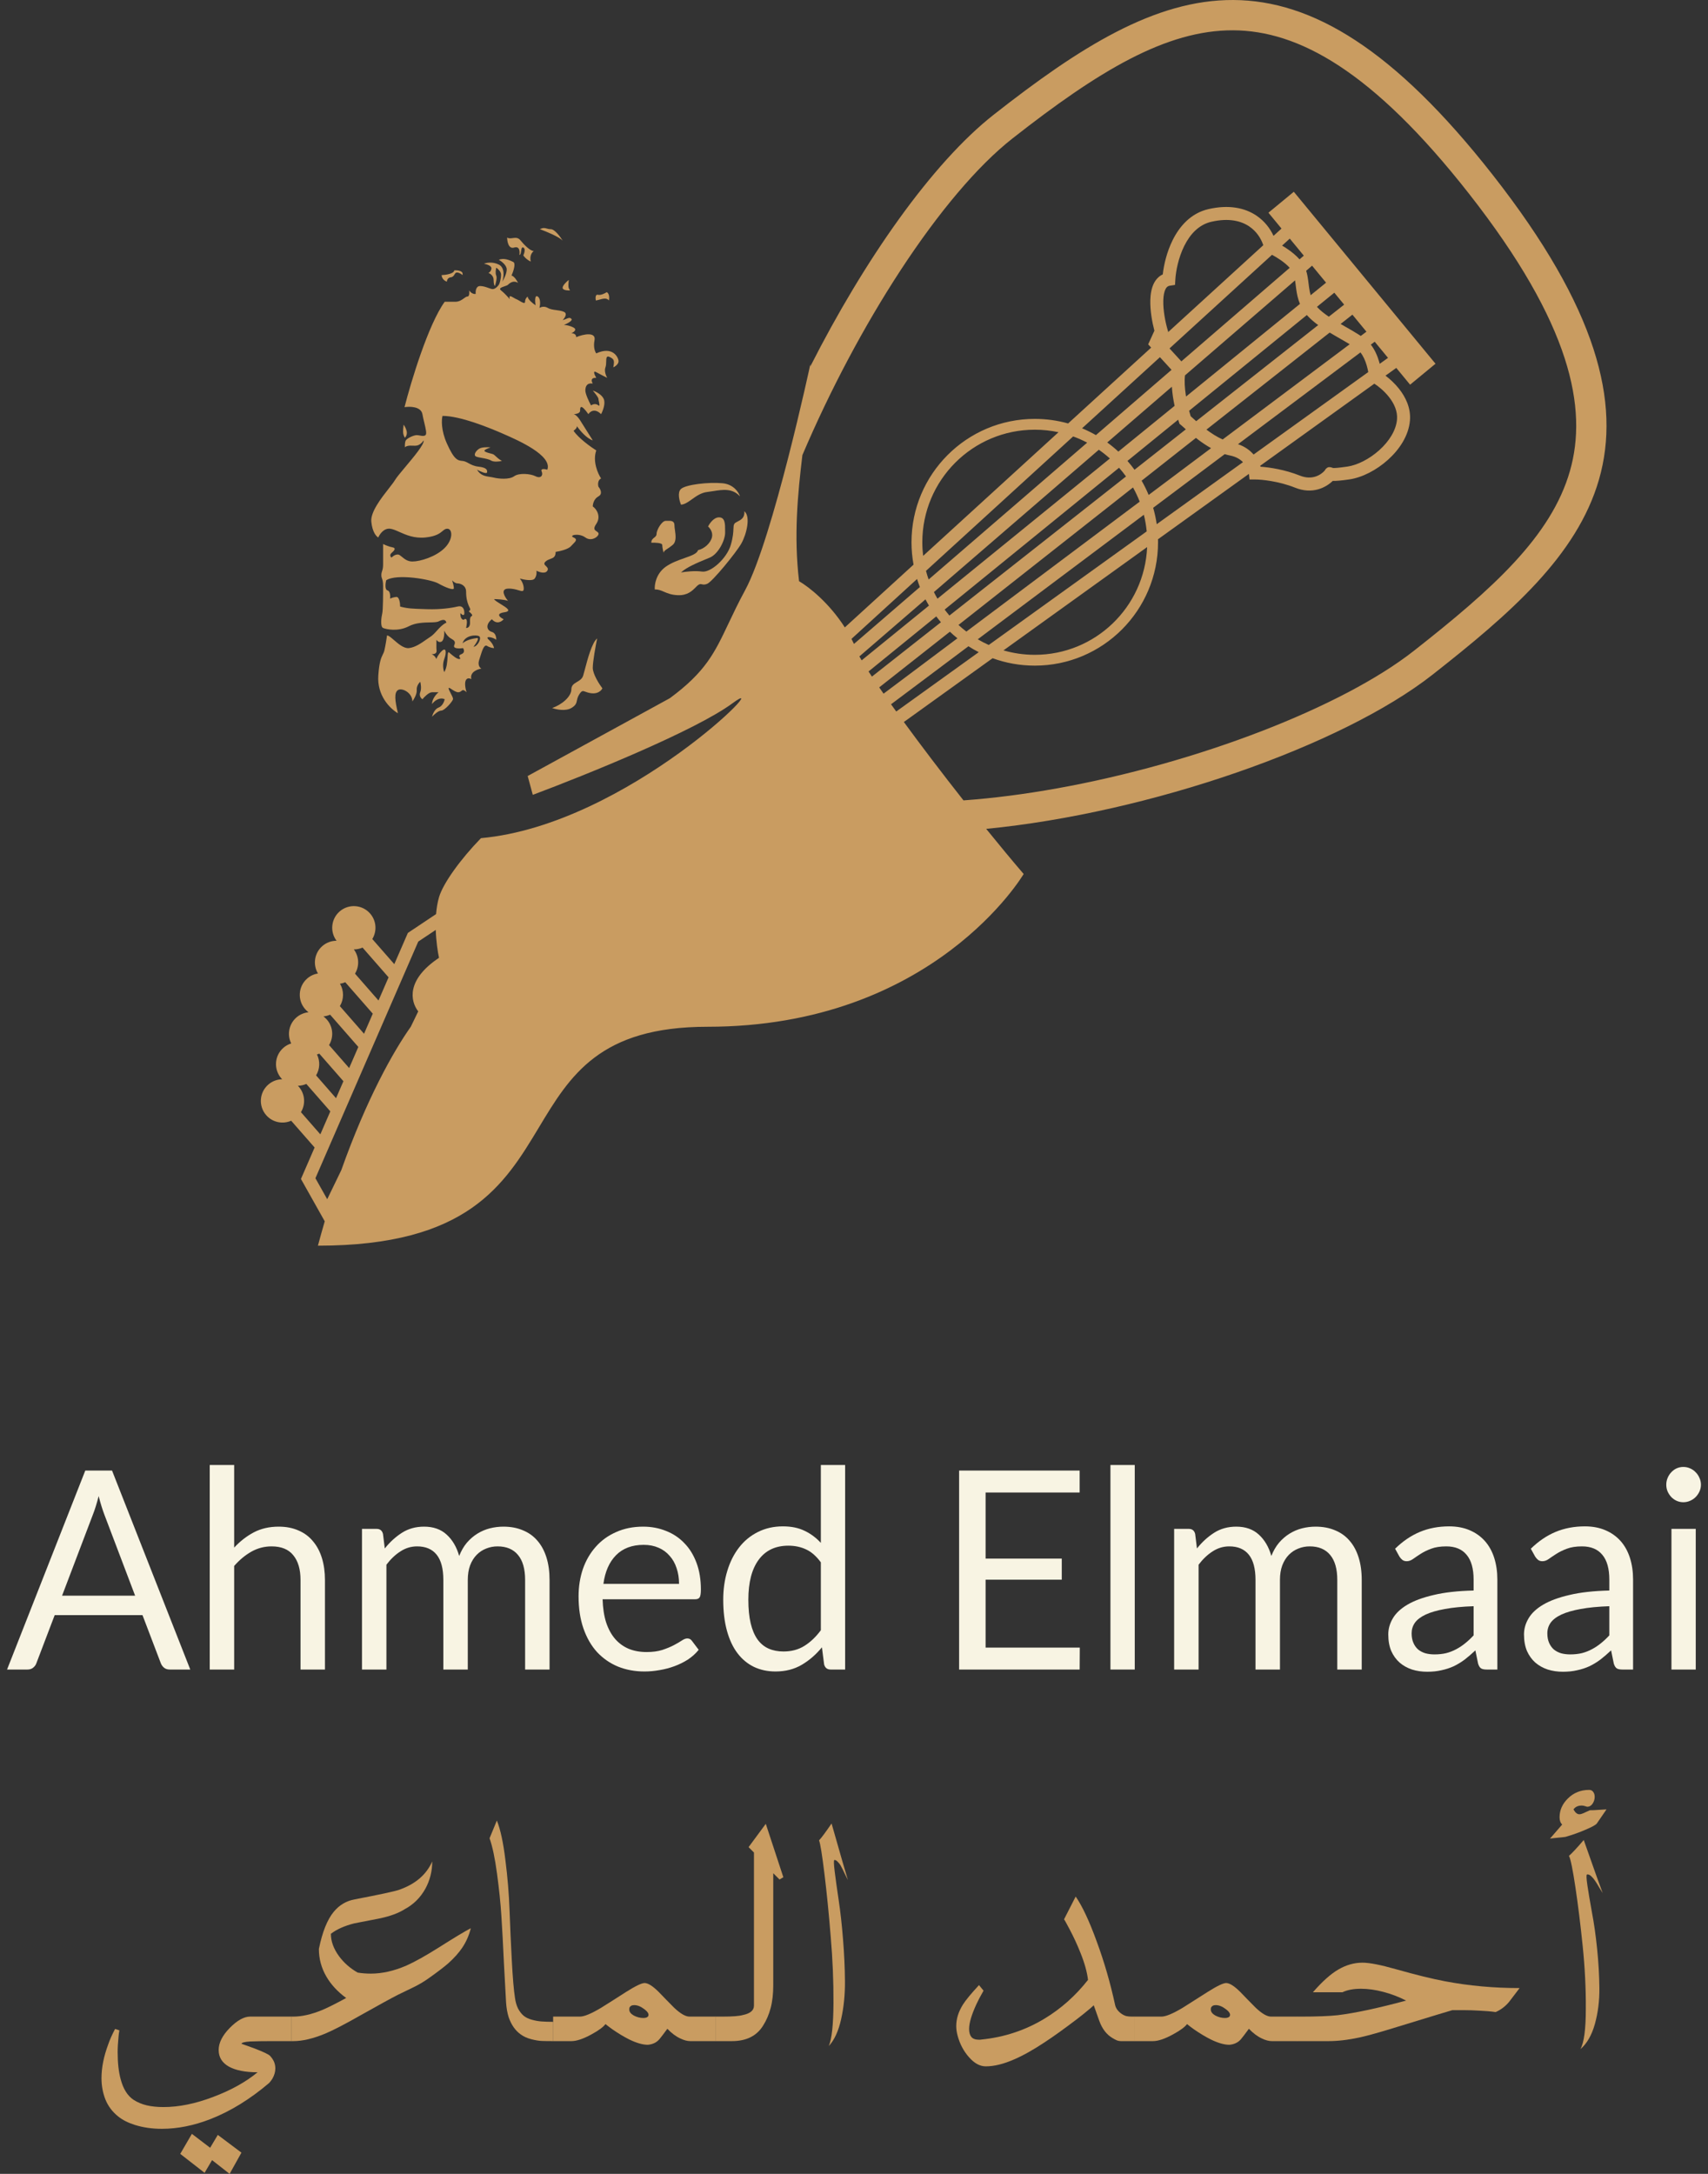<svg xmlns="http://www.w3.org/2000/svg" width="121" height="154" viewBox="0 0 121 154" fill="none"><rect x="0" y="0" width="121" height="154" fill="#333333" stroke="none"/><path fill-rule="evenodd" clip-rule="evenodd" d="M101.489 47.792C95.033 52.862 81.426 57.59 69.865 58.718C70.78 59.849 71.679 60.934 72.519 61.915C72.519 61.915 66.161 72.737 50.121 72.737C42.468 72.737 40.383 76.203 38.184 79.858C35.731 83.935 33.137 88.246 22.522 88.246C22.68 87.655 22.842 87.08 23.006 86.52L21.32 83.519L22.288 81.291L20.628 79.394C20.032 79.657 19.31 79.517 18.858 79C18.301 78.363 18.365 77.394 19.002 76.837C19.287 76.587 19.638 76.462 19.99 76.457C19.97 76.437 19.95 76.415 19.931 76.394C19.374 75.757 19.438 74.788 20.074 74.23C20.241 74.084 20.431 73.98 20.63 73.919C20.328 73.31 20.459 72.552 20.994 72.083C21.245 71.863 21.549 71.74 21.858 71.71C21.771 71.646 21.69 71.572 21.616 71.487C21.059 70.85 21.123 69.881 21.759 69.323C21.984 69.126 22.25 69.007 22.525 68.963C22.152 68.34 22.266 67.519 22.832 67.024C23.123 66.769 23.483 66.644 23.841 66.644C23.364 66.008 23.45 65.103 24.058 64.57C24.694 64.013 25.662 64.077 26.219 64.714C26.671 65.23 26.715 65.965 26.375 66.522L27.933 68.302L28.895 66.089L30.893 64.756C30.927 64.342 30.992 63.934 31.101 63.56C31.387 62.581 32.627 60.862 34.072 59.377C44.533 58.419 55.206 47.377 51.898 49.816C49.255 51.766 41.52 54.895 37.745 56.308L37.382 54.974L47.454 49.461C49.985 47.594 50.62 46.255 51.602 44.183C51.93 43.49 52.297 42.715 52.787 41.81C54.743 38.202 57.409 25.798 57.409 25.798L57.409 25.87C57.409 25.897 57.409 25.925 57.409 25.952C61.223 18.431 66.029 11.555 70.393 8.128C82.525 -1.4 91.77 -5.441 105.756 12.398C120.569 31.293 112.433 39.197 101.489 47.792ZM71.717 9.816C77.821 5.023 82.624 2.122 87.368 2.147C91.946 2.17 97.205 4.969 104.069 13.723C111.32 22.972 112.486 28.946 111.219 33.366C109.89 38.007 105.727 41.734 100.165 46.103C95.079 50.097 84.856 54.058 74.885 55.849C72.609 56.258 70.378 56.548 68.256 56.7C66.752 54.791 65.279 52.853 64.032 51.148L70.318 46.629C71.25 46.969 72.257 47.154 73.307 47.154C78.129 47.154 82.039 43.241 82.039 38.414C82.039 38.343 82.038 38.272 82.036 38.202L88.477 33.57L88.521 33.968H88.933C89.372 33.968 90.589 34.084 91.749 34.548C92.972 35.038 93.918 34.549 94.416 34.068C94.645 34.076 95.013 34.045 95.585 33.963C96.5 33.832 97.519 33.301 98.326 32.575C99.132 31.851 99.795 30.869 99.885 29.79C99.959 28.893 99.568 28.115 99.104 27.532C98.807 27.16 98.466 26.849 98.153 26.612L98.917 26.063L99.896 27.252L101.695 25.767L91.658 13.585L89.86 15.069L90.785 16.192L90.22 16.708C89.974 16.174 89.577 15.656 89.007 15.273C88.187 14.722 87.057 14.483 85.613 14.813C84.355 15.101 83.556 16.041 83.073 17.014C82.659 17.849 82.451 18.755 82.374 19.438C82.089 19.571 81.883 19.8 81.747 20.068C81.57 20.418 81.505 20.842 81.493 21.249C81.471 21.996 81.623 22.83 81.781 23.427L81.341 24.395L81.552 24.625L75.669 29.998C74.917 29.787 74.125 29.675 73.307 29.675C68.484 29.675 64.574 33.588 64.574 38.414C64.574 38.956 64.624 39.486 64.718 40L59.85 44.446C58.747 42.724 57.334 41.595 56.608 41.174C56.227 37.956 56.512 35.013 56.843 32.243C58.79 27.664 61.223 23.079 63.812 19.125C66.485 15.044 69.244 11.759 71.717 9.816ZM29.101 72.737C27.872 74.469 25.967 77.855 24.178 82.896L23.181 84.954L22.345 83.467L29.63 66.704L30.87 65.877C30.898 66.694 31.009 67.432 31.101 67.853C28.76 69.415 29.072 70.927 29.628 71.649L29.101 72.737ZM69.337 46.201L63.492 50.404C63.367 50.23 63.244 50.059 63.124 49.892L68.607 45.782C68.843 45.933 69.087 46.073 69.337 46.201ZM60.882 46.501C60.93 46.587 60.983 46.68 61.041 46.78L65.811 42.901C65.725 42.757 65.642 42.609 65.564 42.459L60.882 46.501ZM61.531 47.567C61.606 47.684 61.686 47.805 61.769 47.931L66.658 44.08C66.543 43.946 66.433 43.808 66.327 43.667L61.531 47.567ZM62.286 48.695C62.385 48.839 62.488 48.988 62.594 49.14L67.826 45.218C67.642 45.07 67.464 44.914 67.293 44.751L62.286 48.695ZM65.168 41.587L60.498 45.617C60.441 45.496 60.382 45.377 60.321 45.26L64.968 41.017C65.028 41.21 65.095 41.4 65.168 41.587ZM97.744 25.774L98.331 25.351L97.389 24.208L97.113 24.415C97.406 24.785 97.591 25.24 97.706 25.636C97.719 25.682 97.732 25.728 97.744 25.774ZM96.377 24.966L96.381 24.972L96.387 24.979C96.58 25.22 96.724 25.552 96.823 25.893C96.872 26.059 96.907 26.218 96.931 26.358L88.809 32.199C88.549 31.9 88.19 31.631 87.704 31.468L96.377 24.966ZM96.401 23.799L96.803 23.497L95.809 22.291L94.973 22.95C95.061 23.001 95.151 23.052 95.241 23.104L95.347 23.165C95.676 23.352 96.005 23.541 96.291 23.726C96.328 23.75 96.365 23.774 96.401 23.799ZM94.197 23.56C94.397 23.68 94.595 23.794 94.785 23.903L94.889 23.962C95.151 24.112 95.396 24.252 95.616 24.387L86.617 31.133C86.212 30.951 85.821 30.7 85.468 30.435L94.197 23.56ZM94.139 22.435L95.224 21.581L94.527 20.735L93.296 21.736L93.305 21.746L93.314 21.755L93.329 21.772C93.543 22.003 93.822 22.222 94.139 22.435ZM92.582 22.316C92.606 22.343 92.63 22.371 92.656 22.398C92.864 22.623 93.115 22.833 93.385 23.029L84.742 29.837L84.72 29.817C84.658 29.762 84.597 29.707 84.539 29.655C84.471 29.593 84.407 29.535 84.351 29.486C84.316 29.373 84.278 29.243 84.24 29.1L92.582 22.316ZM92.849 20.914L93.943 20.025L92.951 18.821L92.533 19.182C92.573 19.306 92.602 19.43 92.625 19.551C92.659 19.73 92.684 19.93 92.707 20.115C92.718 20.202 92.728 20.286 92.739 20.363C92.766 20.553 92.798 20.736 92.849 20.914ZM91.789 20.183L91.789 20.183L91.789 20.184C91.801 20.279 91.813 20.379 91.829 20.491C91.874 20.813 91.941 21.168 92.093 21.529L84.023 28.091L84.019 28.064L84.013 28.03C84.011 28.015 84.008 28 84.006 27.984C83.928 27.472 83.9 26.981 83.949 26.591L91.746 19.861C91.762 19.965 91.775 20.069 91.789 20.183ZM92.063 18.372L92.366 18.111L91.371 16.903L90.828 17.398C90.96 17.476 91.098 17.564 91.235 17.659C91.517 17.853 91.818 18.095 92.063 18.372ZM90.113 18.051C90.293 18.146 90.503 18.271 90.713 18.416C90.967 18.591 91.197 18.782 91.367 18.973L83.691 25.599L82.852 24.683L90.113 18.051ZM89.495 17.37C89.333 16.88 89.006 16.38 88.495 16.037C87.917 15.649 87.055 15.427 85.818 15.71C84.932 15.913 84.313 16.583 83.896 17.423C83.479 18.264 83.299 19.209 83.264 19.812L83.242 20.184L82.873 20.24C82.74 20.26 82.647 20.327 82.567 20.484C82.478 20.661 82.422 20.93 82.412 21.276C82.392 21.964 82.551 22.787 82.71 23.337L82.757 23.5L82.739 23.541L89.495 17.37ZM82.173 25.303L76.657 30.341C76.995 30.482 77.322 30.643 77.638 30.824L82.995 26.2L82.173 25.303ZM83.018 27.395L78.441 31.345C78.716 31.545 78.979 31.761 79.228 31.991L83.212 28.751C83.169 28.549 83.13 28.337 83.097 28.122C83.062 27.888 83.033 27.642 83.018 27.395ZM83.465 29.731L79.872 32.652C80.048 32.853 80.215 33.062 80.373 33.278L84.008 30.415L83.944 30.357L83.888 30.305C83.789 30.216 83.718 30.152 83.667 30.11L83.561 30.026L83.518 29.897C83.501 29.846 83.483 29.79 83.465 29.731ZM84.723 31.022L80.876 34.053C81.062 34.377 81.229 34.714 81.374 35.063L85.796 31.748C85.465 31.564 85.16 31.355 84.893 31.154C84.835 31.11 84.778 31.066 84.723 31.022ZM86.764 32.172L81.694 35.973C81.803 36.35 81.888 36.738 81.946 37.134L88.056 32.74C87.853 32.534 87.563 32.353 87.157 32.272C87.025 32.246 86.893 32.212 86.764 32.172ZM89.277 32.995L97.363 27.18C97.668 27.378 98.062 27.7 98.386 28.106C98.769 28.587 99.017 29.138 98.969 29.713C98.905 30.473 98.42 31.255 97.712 31.891C97.006 32.526 96.149 32.953 95.455 33.053C94.809 33.145 94.537 33.163 94.434 33.154C94.434 33.154 94.218 33.048 94.058 33.114C94.023 33.134 93.956 33.178 93.898 33.251C93.882 33.271 93.861 33.303 93.841 33.343C93.578 33.64 92.958 34.041 92.091 33.694C91.037 33.272 89.952 33.108 89.3 33.062C89.293 33.04 89.285 33.018 89.277 32.995ZM73.307 30.441C73.884 30.441 74.446 30.503 74.988 30.619L65.398 39.378C65.36 39.062 65.34 38.741 65.34 38.414C65.34 34.011 68.907 30.441 73.307 30.441ZM76.025 30.918L65.6 40.44C65.654 40.647 65.716 40.852 65.787 41.052L77.019 31.358C76.7 31.19 76.368 31.042 76.025 30.918ZM66.413 42.412C66.324 42.259 66.24 42.103 66.161 41.944L77.844 31.86C78.118 32.05 78.379 32.257 78.627 32.48L66.413 42.412ZM66.922 43.183L79.277 33.136C79.451 33.333 79.616 33.539 79.77 33.753L67.26 43.606C67.143 43.469 67.03 43.328 66.922 43.183ZM67.902 44.272L80.266 34.532C80.446 34.855 80.605 35.191 80.739 35.539L68.46 44.743C68.267 44.594 68.08 44.437 67.902 44.272ZM69.267 45.288L81.034 36.467C81.129 36.849 81.198 37.242 81.236 37.644L70.046 45.691C69.778 45.571 69.518 45.436 69.267 45.288ZM71.089 46.074L81.266 38.756C81.087 43.001 77.592 46.388 73.307 46.388C72.537 46.388 71.793 46.278 71.089 46.074ZM25.067 67.257C25.449 67.767 25.47 68.45 25.15 68.975L26.814 70.877L27.528 69.235L25.684 67.128C25.487 67.214 25.277 67.257 25.067 67.257ZM24.458 69.581L26.409 71.81L25.79 73.233L24.077 71.275C24.37 70.794 24.378 70.182 24.084 69.691C24.212 69.671 24.338 69.634 24.458 69.581ZM22.913 72.004C23 72.068 23.081 72.142 23.155 72.227C23.607 72.743 23.651 73.478 23.311 74.035L24.735 75.662L25.385 74.166L23.386 71.881C23.234 71.948 23.075 71.988 22.913 72.004ZM22.62 74.641L24.329 76.595L23.806 77.798L22.392 76.181C22.664 75.734 22.69 75.173 22.456 74.702C22.512 74.685 22.566 74.665 22.62 74.641ZM21.105 76.917C21.125 76.937 21.145 76.958 21.164 76.98C21.616 77.497 21.659 78.231 21.32 78.788L22.694 80.358L23.401 78.731L21.701 76.787C21.511 76.871 21.308 76.914 21.105 76.917Z" fill="#C99C61"></path><path d="M38.249 16.236C38.745 16.422 39.58 16.763 39.858 17.042C39.693 16.773 39.295 16.236 39.023 16.236C38.898 16.236 38.811 16.211 38.733 16.189C38.596 16.15 38.485 16.118 38.249 16.236Z" fill="#C99C61"></path><path d="M40.281 19.973C40.256 20.288 40.248 20.382 40.385 20.573C40.209 20.583 39.858 20.561 39.858 20.387C39.858 20.214 40.147 19.943 40.292 19.829C40.288 19.882 40.284 19.929 40.281 19.973Z" fill="#C99C61"></path><path d="M42.464 21.227C42.708 21.159 42.981 21.082 43.139 21.285C43.169 21.131 43.182 20.796 42.984 20.697C42.86 20.779 42.563 20.932 42.365 20.883C42.167 20.833 42.179 21.131 42.21 21.285C42.286 21.277 42.373 21.253 42.464 21.227Z" fill="#C99C61"></path><path d="M36.857 17.011C36.699 16.817 36.501 16.843 36.314 16.868C36.171 16.887 36.035 16.905 35.928 16.825C35.928 17.114 36.028 17.661 36.424 17.537C36.82 17.413 36.836 17.837 36.795 18.064C36.882 18.049 36.901 17.911 36.919 17.779C36.94 17.63 36.959 17.488 37.074 17.537C37.247 17.612 37.146 17.94 37.074 18.095C37.247 18.343 37.496 18.487 37.599 18.529C37.501 18.107 37.703 17.857 37.816 17.785C37.569 17.785 37.135 17.351 36.857 17.011Z" fill="#C99C61"></path><path d="M31.658 19.953C31.361 19.854 31.287 19.602 31.287 19.489C31.576 19.479 32.16 19.396 32.184 19.148C32.38 19.138 32.772 19.173 32.772 19.396V19.489C32.7 19.427 32.519 19.303 32.37 19.303C32.285 19.303 32.245 19.368 32.201 19.441C32.148 19.528 32.088 19.627 31.937 19.644C31.714 19.669 31.658 19.86 31.658 19.953Z" fill="#C99C61"></path><path d="M35.126 32.328C35.042 32.247 34.981 32.188 34.876 32.158C34.836 32.147 34.791 32.135 34.746 32.123L34.745 32.123C34.552 32.072 34.344 32.017 34.319 31.941C34.295 31.867 34.598 31.745 34.753 31.694C34.567 31.673 34.146 31.663 33.948 31.787C33.701 31.941 33.515 32.251 33.731 32.344C33.821 32.382 33.972 32.41 34.137 32.44C34.374 32.483 34.638 32.532 34.784 32.623C34.982 32.747 35.382 32.695 35.557 32.654C35.333 32.526 35.217 32.414 35.126 32.328Z" fill="#C99C61"></path><path fill-rule="evenodd" clip-rule="evenodd" d="M28.657 28.844C29.121 27.026 30.34 22.989 31.503 21.378H32.246C32.531 21.378 32.722 21.239 32.87 21.131C32.964 21.062 33.041 21.007 33.113 21.007C33.261 21.007 33.257 20.718 33.236 20.573C33.41 20.821 33.618 20.841 33.701 20.821C33.68 20.635 33.713 20.263 34.01 20.263C34.227 20.263 34.434 20.338 34.606 20.399C34.727 20.443 34.831 20.48 34.907 20.48C35.093 20.48 35.279 20.263 35.341 20.17C35.403 20.077 35.495 19.737 35.495 19.458C35.495 19.235 35.268 19.035 35.155 18.962C35.124 19.086 35.081 19.371 35.155 19.52C35.229 19.669 35.124 20.077 35.062 20.263C35.031 20.243 34.969 20.127 34.969 19.829C34.969 19.532 34.722 19.375 34.598 19.334C34.66 19.313 34.79 19.222 34.815 19.024C34.839 18.826 34.474 18.714 34.288 18.683C34.453 18.611 34.895 18.522 35.341 18.745C35.786 18.968 35.691 19.644 35.588 19.953C35.691 19.788 35.898 19.384 35.898 19.086C35.898 18.789 35.526 18.508 35.341 18.405C35.712 18.25 36.114 18.436 36.362 18.559C36.56 18.659 36.362 19.241 36.238 19.52C36.436 19.569 36.63 19.892 36.702 20.046C36.393 19.829 36.114 20.046 35.99 20.17C35.949 20.212 35.846 20.247 35.74 20.283C35.533 20.354 35.311 20.43 35.495 20.573C35.718 20.746 36.001 21.058 36.114 21.192C36.024 20.875 36.215 20.989 36.396 21.097C36.463 21.137 36.529 21.176 36.578 21.192C36.636 21.212 36.717 21.261 36.802 21.311C36.991 21.425 37.197 21.549 37.197 21.378C37.197 21.18 37.321 21.048 37.383 21.007C37.383 21.205 37.754 21.502 37.94 21.626C37.899 21.358 37.872 20.858 38.095 21.007C38.317 21.155 38.27 21.605 38.218 21.812C38.311 21.75 38.559 21.663 38.806 21.812C38.972 21.911 39.19 21.94 39.41 21.969C39.601 21.994 39.793 22.019 39.951 22.091C40.224 22.215 40.003 22.535 39.858 22.679C39.968 22.65 40.054 22.613 40.127 22.583C40.281 22.519 40.372 22.481 40.477 22.587C40.601 22.71 40.178 22.927 39.951 23.02C40.065 23.02 40.36 23.057 40.632 23.206C40.904 23.355 40.642 23.536 40.477 23.609C40.774 23.609 40.828 23.794 40.818 23.887C41.313 23.671 42.241 23.485 42.117 24.104C42.018 24.6 42.159 24.93 42.241 25.034C43.386 24.507 43.788 25.281 43.819 25.56C43.844 25.783 43.582 25.963 43.448 26.025C43.541 25.529 43.51 25.436 43.169 25.281C42.954 25.183 42.949 25.383 42.944 25.621C42.94 25.759 42.937 25.911 42.891 26.025C42.792 26.273 42.932 26.624 43.015 26.768C42.87 26.696 42.514 26.514 42.241 26.366C41.969 26.217 42.128 26.572 42.241 26.768C41.82 26.744 41.901 27.026 41.994 27.171C41.591 27.109 41.468 27.357 41.468 27.667C41.468 27.914 41.736 28.472 41.87 28.72C42.056 28.596 42.241 28.596 42.396 28.72C42.503 28.805 42.462 28.61 42.427 28.441C42.411 28.364 42.396 28.294 42.396 28.255C42.396 28.156 42.128 27.822 41.994 27.667C42.19 27.729 42.619 27.933 42.767 28.255C42.916 28.577 42.705 29.112 42.582 29.339C42.136 28.893 41.798 29.154 41.684 29.339C41.127 28.565 41.096 28.844 41.096 29.091C41.096 29.29 40.787 29.339 40.632 29.339C40.694 29.339 40.873 29.426 41.096 29.773C41.319 30.12 41.787 30.867 41.994 31.198C41.557 31.06 41.087 30.502 40.865 30.183C40.896 30.302 40.734 30.448 40.632 30.516C40.979 31.037 41.849 31.663 42.241 31.91C41.969 32.679 42.355 33.552 42.582 33.893C42.334 34.017 42.355 34.337 42.396 34.481C42.53 34.636 42.718 34.989 42.396 35.163C42.074 35.336 41.994 35.71 41.994 35.875C42.303 36.092 42.582 36.619 42.241 37.114C42.001 37.465 42.131 37.552 42.261 37.639C42.315 37.675 42.369 37.711 42.396 37.765C42.489 37.951 41.932 38.416 41.468 38.075C41.003 37.734 40.261 37.92 40.632 38.075C40.932 38.2 40.788 38.345 40.59 38.544C40.544 38.591 40.494 38.641 40.446 38.694C40.248 38.917 39.642 39.056 39.363 39.097C39.363 39.458 39.194 39.52 38.992 39.595C38.881 39.636 38.761 39.68 38.652 39.778C38.491 39.924 38.581 40.01 38.679 40.103C38.769 40.189 38.864 40.28 38.775 40.429C38.627 40.677 38.198 40.532 38.002 40.429C38.022 40.532 38.027 40.788 37.878 40.986C37.73 41.185 37.115 41.069 36.826 40.986C36.919 41.09 37.104 41.377 37.104 41.699C37.104 41.925 36.977 41.887 36.739 41.816C36.554 41.761 36.302 41.685 35.99 41.699C35.421 41.724 35.753 42.288 35.99 42.566C35.718 42.467 35.217 42.442 35 42.442C35.054 42.54 35.264 42.668 35.478 42.799C35.875 43.041 36.286 43.291 35.743 43.372C35.075 43.471 35.423 43.743 35.681 43.867C35.547 44.032 35.192 44.264 34.846 43.867C34.35 44.27 34.505 44.673 34.846 44.766C35.118 44.84 35.165 45.168 35.155 45.323C34.938 45.137 34.288 45.014 34.629 45.323C34.901 45.571 34.99 45.819 35 45.912C34.918 45.912 34.703 45.881 34.505 45.757C34.297 45.627 34.155 46.087 34.023 46.512C33.998 46.594 33.973 46.674 33.948 46.748C33.824 47.12 34 47.316 34.103 47.368C33.814 47.409 33.267 47.615 33.391 48.111C33.051 47.925 32.803 48.204 33.051 49.04C32.838 48.827 32.77 48.881 32.681 48.951C32.628 48.992 32.567 49.04 32.463 49.04C32.318 49.04 32.139 48.923 32.001 48.832C31.874 48.748 31.782 48.688 31.782 48.762C31.782 48.833 31.854 48.97 31.929 49.112C32.017 49.278 32.108 49.452 32.092 49.536C32.06 49.691 31.503 50.341 31.256 50.341C31.058 50.341 30.74 50.63 30.606 50.775C30.647 50.6 30.798 50.224 31.07 50.125C31.343 50.026 31.473 49.691 31.503 49.536C31.359 49.453 30.977 49.406 30.606 49.877C30.606 49.505 30.916 49.164 31.07 49.04H30.606C30.383 49.04 30.059 49.371 29.925 49.536C29.832 49.474 29.672 49.288 29.771 49.04C29.87 48.793 29.812 48.441 29.771 48.297C29.678 48.38 29.498 48.613 29.523 48.886C29.548 49.158 29.327 49.536 29.214 49.691C29.214 49.071 28.471 48.7 28.192 48.886C27.914 49.071 27.976 49.629 28.192 50.527C27.605 50.187 26.707 49.257 26.8 47.863C26.865 46.882 27.007 46.592 27.118 46.365C27.165 46.27 27.206 46.186 27.233 46.067C27.308 45.745 27.388 45.23 27.419 45.014C27.529 45.014 27.701 45.162 27.905 45.339C28.219 45.611 28.61 45.949 28.966 45.912C29.416 45.864 29.865 45.545 30.19 45.315C30.29 45.244 30.379 45.181 30.451 45.137C30.642 45.023 30.797 44.85 30.953 44.677C31.05 44.568 31.149 44.458 31.256 44.363C31.479 44.165 31.596 44.115 31.627 44.115C31.565 43.867 31.38 43.867 31.07 44.022C30.952 44.081 30.729 44.086 30.456 44.092C30.016 44.102 29.444 44.114 28.966 44.363C28.192 44.766 27.357 44.58 27.14 44.487C26.924 44.394 27.017 43.712 27.078 43.465C27.14 43.217 27.14 42.04 27.14 41.513C27.14 41.208 27.099 41.09 27.064 40.991C27.038 40.919 27.017 40.856 27.017 40.739C27.017 40.615 27.041 40.54 27.068 40.456C27.102 40.353 27.14 40.236 27.14 39.995V38.539C27.264 38.601 27.574 38.736 27.821 38.778C28.069 38.82 27.924 39.008 27.821 39.097C27.666 39.221 27.574 39.345 27.728 39.5L27.747 39.484L27.769 39.467C27.901 39.36 27.995 39.283 28.192 39.283C28.276 39.283 28.363 39.356 28.471 39.446C28.645 39.59 28.871 39.778 29.214 39.778C29.771 39.778 30.885 39.438 31.503 38.818C32.122 38.199 32.06 37.455 31.689 37.455C31.551 37.455 31.469 37.524 31.357 37.616C31.169 37.773 30.9 37.997 30.142 38.075C29.353 38.156 28.763 37.893 28.293 37.684C28.044 37.573 27.828 37.477 27.636 37.455C27.19 37.406 26.893 37.848 26.8 38.075C26.666 38.013 26.379 37.703 26.305 36.96C26.236 36.273 27.012 35.283 27.547 34.6C27.736 34.358 27.895 34.154 27.976 34.017C28.087 33.828 28.387 33.47 28.725 33.067C29.332 32.343 30.058 31.477 30.018 31.198C29.728 31.594 29.505 31.585 29.235 31.574H29.234C29.188 31.572 29.14 31.57 29.09 31.57C28.817 31.57 28.708 31.652 28.688 31.694C28.677 31.58 28.675 31.322 28.75 31.198C28.842 31.043 29.306 30.826 29.523 30.826C29.596 30.826 29.673 30.84 29.749 30.854C29.897 30.882 30.04 30.908 30.142 30.826C30.248 30.741 30.165 30.395 30.063 29.966C30.016 29.769 29.964 29.554 29.925 29.339C29.826 28.794 29.038 28.782 28.657 28.844ZM31.349 29.463C32.617 29.463 34.66 30.3 35.65 30.733L35.683 30.748C36.695 31.191 39.143 32.262 38.775 33.273C38.6 33.222 38.274 33.174 38.373 33.397C38.497 33.676 38.311 33.924 37.94 33.738C37.569 33.552 36.764 33.49 36.424 33.738C36.083 33.986 35.341 33.924 34.969 33.831C34.888 33.811 34.8 33.798 34.71 33.784C34.39 33.737 34.035 33.684 33.793 33.273C34.02 33.397 34.48 33.608 34.505 33.459C34.536 33.273 34.443 33.118 33.886 33.056C33.577 33.022 33.372 32.911 33.193 32.814C33.05 32.736 32.923 32.668 32.772 32.654C32.432 32.623 32.184 32.592 31.658 31.415C31.237 30.473 31.277 29.721 31.349 29.463ZM31.039 41.327C30.544 41.048 28.1 40.615 27.357 41.11C27.305 41.327 27.252 41.773 27.45 41.823C27.648 41.872 27.656 42.236 27.636 42.411C27.687 42.38 27.846 42.312 28.069 42.288C28.291 42.263 28.347 42.731 28.347 42.969C28.858 43.111 29.238 43.123 30.037 43.148C30.11 43.15 30.186 43.152 30.266 43.155C31.225 43.186 32.03 43.062 32.401 42.969C32.772 42.876 32.896 43.124 32.896 43.434C32.896 43.681 32.71 43.537 32.617 43.434C32.607 43.537 32.617 43.768 32.741 43.867C32.824 43.933 32.862 43.903 32.899 43.874C32.931 43.848 32.962 43.824 33.02 43.867C33.119 43.942 33.061 44.311 33.02 44.487C33.123 44.497 33.323 44.425 33.298 44.053C33.277 43.73 33.36 43.677 33.413 43.643C33.436 43.628 33.453 43.617 33.453 43.589C33.453 43.514 33.288 43.372 33.205 43.31C33.354 43.211 33.324 43.151 33.259 43.02C33.243 42.988 33.224 42.95 33.205 42.907C33.113 42.69 33.02 42.38 33.02 41.916C33.02 41.451 32.587 41.327 32.401 41.327C32.252 41.327 32.091 41.183 32.03 41.11C32.071 41.234 32.153 41.519 32.153 41.668C32.153 41.854 31.535 41.606 31.039 41.327ZM31.707 46.554C31.721 46.309 31.731 46.153 31.813 46.221C31.834 46.239 31.858 46.26 31.884 46.281L31.884 46.282C32.082 46.45 32.391 46.714 32.556 46.686C32.632 46.673 32.609 46.634 32.579 46.584C32.536 46.513 32.479 46.418 32.679 46.346C32.952 46.246 32.875 46.015 32.803 45.912C32.545 45.953 32.06 45.968 32.184 45.695C32.298 45.444 32.16 45.361 31.993 45.261C31.933 45.225 31.87 45.186 31.813 45.137C31.64 44.989 31.514 44.766 31.473 44.673C31.483 44.89 31.46 45.348 31.287 45.447C31.114 45.546 30.967 45.406 30.916 45.323V45.912C30.916 45.937 30.919 45.966 30.922 45.996C30.94 46.151 30.963 46.346 30.575 46.346C30.647 46.366 30.817 46.463 30.916 46.686C30.936 46.604 31.039 46.376 31.287 46.129C31.596 45.819 31.658 46.191 31.473 46.686C31.324 47.083 31.411 47.471 31.473 47.615C31.662 47.305 31.689 46.86 31.707 46.554ZM32.772 45.571C32.927 44.983 33.762 44.952 33.948 45.075C34.134 45.199 33.855 45.788 33.546 45.819C33.711 45.602 33.991 45.175 33.793 45.199C33.546 45.23 33.051 45.323 32.772 45.571Z" fill="#C99C61"></path><path d="M28.688 31.012C28.904 30.764 28.811 30.516 28.75 30.362C28.7 30.238 28.626 30.124 28.595 30.083C28.574 30.227 28.539 30.554 28.564 30.702C28.589 30.851 28.657 30.971 28.688 31.012Z" fill="#C99C61"></path><path d="M46.511 37.827C46.511 37.956 46.431 38.019 46.346 38.086C46.247 38.164 46.14 38.247 46.14 38.446C46.398 38.436 46.914 38.453 46.914 38.601C46.914 38.75 46.976 39.035 47.007 39.159C47.026 39.044 47.127 38.977 47.29 38.869C47.391 38.802 47.514 38.72 47.656 38.601C47.931 38.373 47.867 37.925 47.816 37.556C47.797 37.426 47.78 37.305 47.78 37.207C47.78 36.882 47.519 36.889 47.267 36.896C47.232 36.897 47.196 36.898 47.161 36.898C46.883 36.898 46.511 37.548 46.511 37.827Z" fill="#C99C61"></path><path d="M49.02 35.368C49.33 35.147 49.671 34.903 50.101 34.853C50.24 34.837 50.382 34.815 50.523 34.792C51.199 34.684 51.885 34.574 52.422 35.163C52.339 34.884 51.976 34.308 51.184 34.234C50.194 34.141 48.585 34.327 48.244 34.636C47.972 34.884 48.131 35.483 48.244 35.752C48.504 35.737 48.75 35.561 49.02 35.368Z" fill="#C99C61"></path><path d="M52.515 38.508C52.886 37.858 53.196 36.588 52.731 36.216C52.774 36.681 52.484 36.829 52.257 36.945C52.151 36.999 52.059 37.046 52.02 37.114C51.969 37.203 51.965 37.307 51.959 37.465C51.95 37.693 51.937 38.034 51.772 38.601C51.493 39.562 50.349 40.584 49.73 40.491C49.235 40.416 48.533 40.501 48.244 40.553C48.648 40.176 49.449 39.846 50.038 39.603L50.04 39.602L50.041 39.602C50.128 39.566 50.211 39.532 50.287 39.5C50.875 39.252 51.37 38.292 51.37 37.734C51.37 37.701 51.37 37.668 51.37 37.635C51.372 37.116 51.373 36.65 50.937 36.65C50.565 36.65 50.266 37.084 50.163 37.3C50.287 37.404 50.516 37.697 50.441 38.044C50.349 38.477 49.884 38.88 49.451 38.973C49.385 39.222 48.98 39.364 48.486 39.538C48.058 39.689 47.563 39.863 47.161 40.15C46.468 40.646 46.357 41.431 46.388 41.761C46.632 41.746 46.816 41.826 47.031 41.918C47.277 42.024 47.564 42.147 48.028 42.164C48.711 42.188 49.048 41.846 49.281 41.61C49.344 41.546 49.399 41.49 49.451 41.451C49.575 41.358 49.645 41.374 49.73 41.393C49.815 41.413 49.916 41.435 50.101 41.358C50.472 41.203 52.143 39.159 52.515 38.508Z" fill="#C99C61"></path><path d="M40.477 48.832C40.477 49.367 39.766 49.939 39.116 50.156C39.394 50.259 40.056 50.403 40.477 50.156C40.799 49.966 40.831 49.812 40.872 49.621C40.897 49.5 40.926 49.364 41.034 49.195C41.218 48.91 41.28 48.933 41.469 49.002C41.567 49.039 41.7 49.087 41.901 49.112C42.371 49.169 42.612 48.902 42.674 48.762C42.447 48.462 41.994 47.752 41.994 47.306C41.994 46.86 42.2 45.736 42.303 45.23C41.934 45.526 41.623 46.705 41.434 47.423C41.385 47.608 41.344 47.762 41.313 47.863C41.241 48.094 41.055 48.204 40.877 48.309C40.672 48.43 40.477 48.546 40.477 48.832Z" fill="#C99C61"></path><path d="M20.639 144.596H19.617C19.576 144.596 19.539 144.596 19.506 144.596H19.235C18.619 144.596 18.114 144.604 17.72 144.621C17.334 144.645 17.129 144.699 17.104 144.781C17.507 144.929 17.814 145.04 18.028 145.114C18.668 145.36 19.038 145.537 19.136 145.644C19.268 145.792 19.362 145.935 19.42 146.075C19.477 146.223 19.506 146.375 19.506 146.531C19.506 146.769 19.436 147.012 19.297 147.258C19.247 147.34 19.173 147.439 19.075 147.554C17.712 148.713 16.324 149.567 14.912 150.118C13.73 150.578 12.58 150.808 11.464 150.808C10.782 150.808 10.15 150.717 9.567 150.537C9.074 150.381 8.676 150.179 8.372 149.933C7.953 149.596 7.65 149.189 7.461 148.713C7.28 148.244 7.19 147.747 7.19 147.221C7.19 146.474 7.35 145.672 7.67 144.818C7.769 144.522 7.929 144.161 8.151 143.733L8.458 143.832C8.426 144.013 8.405 144.165 8.397 144.288C8.356 144.699 8.335 145.064 8.335 145.385C8.335 146.133 8.405 146.765 8.545 147.283C8.725 147.973 9.029 148.462 9.456 148.75C9.735 148.93 10.047 149.062 10.392 149.144C10.737 149.226 11.135 149.267 11.587 149.267C12.671 149.267 13.841 149.029 15.097 148.552C16.361 148.076 17.412 147.492 18.25 146.802C17.371 146.802 16.69 146.667 16.205 146.396C15.729 146.124 15.491 145.734 15.491 145.225C15.491 144.715 15.754 144.193 16.279 143.659C16.805 143.125 17.285 142.858 17.72 142.858H20.639V144.596ZM17.104 152.496L16.267 154L15.023 153.026L14.493 153.926L12.769 152.583L13.594 151.165L14.887 152.151L15.429 151.239L17.104 152.496Z" fill="#C99C61"></path><path d="M33.355 136.597C33.224 137.115 33.019 137.579 32.739 137.99C32.501 138.343 32.173 138.709 31.754 139.087C31.45 139.35 31.015 139.683 30.449 140.085C30.112 140.332 29.747 140.554 29.352 140.751C28.958 140.94 28.568 141.129 28.183 141.318C27.715 141.556 26.824 142.045 25.51 142.784C24.426 143.401 23.601 143.828 23.034 144.066C22.18 144.419 21.429 144.596 20.78 144.596H20.633V142.858H20.78C21.38 142.858 22.053 142.706 22.8 142.402C23.178 142.246 23.753 141.959 24.525 141.54C23.925 141.104 23.457 140.599 23.121 140.024C22.767 139.416 22.591 138.762 22.591 138.064C22.837 136.856 23.19 135.977 23.65 135.426C24.044 134.95 24.541 134.658 25.14 134.551C26.906 134.214 27.953 133.988 28.281 133.873C29.43 133.471 30.21 132.801 30.621 131.864C30.621 132.555 30.461 133.196 30.141 133.787C29.788 134.428 29.295 134.917 28.663 135.254C28.236 135.525 27.661 135.739 26.939 135.895C26.331 136.018 25.719 136.137 25.104 136.252C24.414 136.425 23.86 136.671 23.441 136.992C23.441 137.526 23.634 138.056 24.02 138.582C24.364 139.05 24.804 139.436 25.337 139.74C25.633 139.789 25.945 139.814 26.273 139.814C27.07 139.814 27.907 139.625 28.786 139.247C29.393 138.976 30.165 138.545 31.101 137.953C32.202 137.255 32.953 136.803 33.355 136.597Z" fill="#C99C61"></path><path d="M34.682 130.225C34.772 130.003 34.945 129.584 35.199 128.968C35.454 129.601 35.655 130.533 35.803 131.766C35.959 132.99 36.057 134.177 36.098 135.328C36.139 136.478 36.193 137.665 36.258 138.89C36.324 140.114 36.398 140.989 36.48 141.515C36.521 141.819 36.595 142.078 36.702 142.291C36.817 142.505 36.948 142.673 37.096 142.797C37.244 142.92 37.437 143.014 37.675 143.08C37.913 143.146 38.143 143.187 38.364 143.203C38.594 143.22 38.869 143.228 39.19 143.228V144.596C38.853 144.596 38.582 144.592 38.377 144.584C38.172 144.576 37.925 144.534 37.638 144.461C37.35 144.387 37.104 144.276 36.899 144.128C36.513 143.857 36.226 143.45 36.037 142.908C35.938 142.595 35.877 142.246 35.852 141.86C35.827 141.441 35.778 140.537 35.704 139.148C35.639 137.752 35.577 136.61 35.519 135.722C35.462 134.827 35.359 133.832 35.212 132.74C35.064 131.638 34.887 130.8 34.682 130.225Z" fill="#C99C61"></path><path d="M50.714 144.596H48.904C48.69 144.596 48.456 144.534 48.202 144.411C47.881 144.263 47.573 144.033 47.278 143.721C47.023 144.066 46.839 144.309 46.724 144.448C46.526 144.686 46.252 144.822 45.898 144.855C45.529 144.855 45.086 144.728 44.568 144.473C44.207 144.292 43.817 144.058 43.398 143.77C43.226 143.647 43.057 143.52 42.893 143.388C42.745 143.594 42.417 143.836 41.908 144.115C41.325 144.436 40.849 144.596 40.479 144.596H39.186V142.858H41.083C41.387 142.858 41.883 142.653 42.573 142.242C43.164 141.872 43.76 141.494 44.359 141.108C45.024 140.689 45.459 140.48 45.664 140.48C45.903 140.48 46.231 140.685 46.65 141.096C47.019 141.482 47.389 141.86 47.758 142.23C48.202 142.649 48.563 142.858 48.842 142.858H50.714V144.596ZM45.923 142.821C45.989 142.682 45.894 142.517 45.64 142.328C45.393 142.139 45.155 142.045 44.925 142.045C44.761 142.045 44.65 142.106 44.593 142.23C44.585 142.263 44.581 142.308 44.581 142.365C44.581 142.521 44.687 142.661 44.901 142.784C45.123 142.899 45.348 142.957 45.578 142.957C45.759 142.957 45.874 142.912 45.923 142.821Z" fill="#C99C61"></path><path d="M55.495 132.986L55.224 133.146L54.78 132.703V140.64C54.78 141.248 54.719 141.786 54.595 142.254C54.472 142.714 54.296 143.125 54.066 143.487C53.614 144.226 52.875 144.596 51.849 144.596H50.704V142.858H51.209C51.898 142.858 52.37 142.821 52.625 142.747C53.15 142.641 53.413 142.419 53.413 142.082V131.236L53.031 130.854L54.251 129.202L55.495 132.986Z" fill="#C99C61"></path><path d="M58.714 144.941C58.927 144.448 59.038 143.438 59.046 141.909C59.054 140.373 58.989 138.795 58.849 137.176C58.718 135.558 58.57 134.079 58.406 132.74C58.241 131.392 58.114 130.603 58.024 130.373C58.196 130.192 58.492 129.794 58.911 129.178C59.567 131.486 59.953 132.822 60.068 133.183C60.019 133.093 59.945 132.945 59.847 132.74C59.748 132.526 59.666 132.362 59.6 132.247C59.543 132.123 59.465 132.012 59.366 131.914C59.276 131.807 59.19 131.758 59.108 131.766C59.058 131.774 59.067 132.045 59.132 132.579C59.198 133.113 59.292 133.791 59.416 134.613C59.539 135.435 59.641 136.359 59.723 137.386C59.806 138.405 59.851 139.391 59.859 140.344C59.867 141.297 59.777 142.197 59.588 143.043C59.399 143.889 59.108 144.522 58.714 144.941Z" fill="#C99C61"></path><path d="M80.391 144.596H79.406C79.316 144.596 79.225 144.58 79.135 144.547C79.053 144.514 78.951 144.461 78.827 144.387C78.4 144.14 78.084 143.733 77.879 143.166L77.485 142.057C77.386 142.148 77.308 142.217 77.251 142.267C76.89 142.571 76.573 142.825 76.302 143.031C75.383 143.729 74.627 144.272 74.036 144.658C73.224 145.2 72.493 145.611 71.844 145.89C71.097 146.219 70.428 146.383 69.837 146.383C69.418 146.383 69.02 146.165 68.642 145.73C68.264 145.303 67.997 144.797 67.841 144.214C67.776 143.976 67.743 143.746 67.743 143.524C67.743 143.014 67.903 142.505 68.223 141.996C68.428 141.675 68.806 141.219 69.356 140.627L69.677 141.022C69.447 141.424 69.278 141.745 69.171 141.983C68.827 142.731 68.654 143.314 68.654 143.733C68.654 143.98 68.708 144.169 68.814 144.3C68.921 144.432 69.106 144.497 69.369 144.497C69.434 144.497 69.484 144.493 69.516 144.485C71.15 144.321 72.649 143.824 74.012 142.994C75.178 142.287 76.2 141.375 77.078 140.258C77.013 139.699 76.832 139.054 76.537 138.323C76.315 137.764 76.06 137.213 75.773 136.671C75.527 136.203 75.395 135.969 75.379 135.969L76.204 134.354C76.672 135.028 77.169 136.088 77.694 137.534C78.228 138.98 78.663 140.484 79 142.045C79.057 142.283 79.209 142.489 79.455 142.661C79.562 142.735 79.673 142.788 79.788 142.821C79.903 142.846 80.034 142.858 80.182 142.858H80.391V144.596Z" fill="#C99C61"></path><path d="M91.912 144.596H90.102C89.889 144.596 89.655 144.534 89.4 144.411C89.08 144.263 88.772 144.033 88.476 143.721C88.222 144.066 88.037 144.309 87.922 144.448C87.725 144.686 87.45 144.822 87.097 144.855C86.728 144.855 86.284 144.728 85.767 144.473C85.406 144.292 85.016 144.058 84.597 143.77C84.424 143.647 84.256 143.52 84.092 143.388C83.944 143.594 83.616 143.836 83.106 144.115C82.524 144.436 82.047 144.596 81.678 144.596H80.385V142.858H82.281C82.585 142.858 83.082 142.653 83.772 142.242C84.363 141.872 84.958 141.494 85.557 141.108C86.222 140.689 86.658 140.48 86.863 140.48C87.101 140.48 87.43 140.685 87.848 141.096C88.218 141.482 88.587 141.86 88.957 142.23C89.4 142.649 89.761 142.858 90.04 142.858H91.912V144.596ZM87.122 142.821C87.187 142.682 87.093 142.517 86.838 142.328C86.592 142.139 86.354 142.045 86.124 142.045C85.96 142.045 85.849 142.106 85.791 142.23C85.783 142.263 85.779 142.308 85.779 142.365C85.779 142.521 85.886 142.661 86.099 142.784C86.321 142.899 86.547 142.957 86.777 142.957C86.957 142.957 87.072 142.912 87.122 142.821Z" fill="#C99C61"></path><path d="M107.654 140.837C107.4 141.166 107.149 141.494 106.903 141.823C106.632 142.143 106.316 142.382 105.955 142.538C105.618 142.489 105.244 142.456 104.834 142.439C104.432 142.415 104.062 142.402 103.726 142.402H102.888C102.757 142.435 101.472 142.825 99.033 143.573C97.818 143.951 96.911 144.206 96.311 144.337C95.515 144.51 94.78 144.596 94.107 144.596H91.902V142.858H92.198C93.306 142.858 94.16 142.825 94.759 142.76C95.983 142.612 97.6 142.267 99.612 141.724C99.103 141.461 98.565 141.256 97.999 141.108C97.44 140.96 96.915 140.886 96.422 140.886C95.888 140.886 95.449 140.968 95.104 141.133H93.011C93.676 140.369 94.279 139.83 94.821 139.518C95.371 139.198 95.938 139.038 96.521 139.038C97.022 139.038 97.818 139.194 98.91 139.506C100.306 139.9 101.459 140.184 102.371 140.356C104.062 140.677 105.823 140.837 107.654 140.837Z" fill="#C99C61"></path><path d="M111.963 145.163C112.217 144.703 112.344 143.754 112.344 142.316C112.353 140.87 112.279 139.387 112.123 137.867C111.967 136.338 111.794 134.946 111.606 133.689C111.417 132.423 111.265 131.684 111.15 131.47C111.355 131.298 111.704 130.924 112.197 130.348C112.96 132.518 113.408 133.771 113.539 134.108C113.49 134.025 113.404 133.886 113.281 133.689C113.166 133.491 113.071 133.339 112.997 133.233C112.923 133.117 112.833 133.011 112.726 132.912C112.62 132.813 112.521 132.772 112.431 132.789C112.373 132.797 112.381 133.052 112.455 133.553C112.529 134.054 112.636 134.691 112.776 135.463C112.923 136.227 113.047 137.094 113.145 138.064C113.244 139.025 113.297 139.954 113.305 140.849C113.313 141.745 113.207 142.591 112.985 143.388C112.763 144.177 112.423 144.769 111.963 145.163ZM113.81 128.179L113.133 129.165C113.075 129.264 112.804 129.416 112.32 129.621C111.909 129.802 111.437 129.971 110.904 130.127C110.797 130.143 110.612 130.164 110.349 130.188C110.087 130.213 109.906 130.233 109.807 130.25L110.67 129.252C110.546 129.137 110.485 128.964 110.485 128.734C110.485 128.241 110.678 127.801 111.064 127.415C111.474 127.004 111.979 126.799 112.579 126.799C112.702 126.799 112.796 126.844 112.862 126.934C112.936 127.025 112.973 127.144 112.973 127.292C112.973 127.464 112.923 127.625 112.825 127.773C112.726 127.92 112.595 127.994 112.431 127.994C112.398 127.978 112.373 127.97 112.357 127.97C112.25 127.929 112.147 127.908 112.049 127.908C111.926 127.908 111.819 127.929 111.729 127.97C111.638 128.003 111.552 128.072 111.47 128.179C111.593 128.409 111.733 128.524 111.889 128.524C111.963 128.524 112.057 128.5 112.172 128.45C112.287 128.401 112.439 128.331 112.628 128.241C112.817 128.241 113.014 128.233 113.219 128.216C113.432 128.2 113.629 128.188 113.81 128.179Z" fill="#C99C61"></path><path d="M9.572 113.039L7.396 107.304C7.331 107.134 7.263 106.937 7.193 106.714C7.122 106.484 7.054 106.242 6.989 105.986C6.854 106.517 6.715 106.96 6.574 107.314L4.398 113.039H9.572ZM13.479 118.272H12.028C11.861 118.272 11.725 118.229 11.622 118.144C11.519 118.059 11.441 117.951 11.39 117.819L10.094 114.416H3.875L2.579 117.819C2.541 117.938 2.466 118.042 2.357 118.134C2.247 118.226 2.112 118.272 1.951 118.272H0.5L6.042 104.176H7.937L13.479 118.272Z" fill="#F8F4E3"></path><path d="M16.589 109.635C17.008 109.183 17.473 108.822 17.982 108.553C18.491 108.285 19.078 108.15 19.742 108.15C20.277 108.15 20.748 108.242 21.154 108.425C21.567 108.603 21.908 108.858 22.179 109.193C22.456 109.521 22.666 109.917 22.808 110.383C22.95 110.849 23.021 111.363 23.021 111.927V118.272H21.29V111.927C21.29 111.173 21.119 110.59 20.777 110.176C20.442 109.757 19.929 109.547 19.239 109.547C18.73 109.547 18.253 109.671 17.808 109.921C17.369 110.17 16.963 110.508 16.589 110.934V118.272H14.858V103.783H16.589V109.635Z" fill="#F8F4E3"></path><path d="M25.644 118.272V108.307H26.679C26.924 108.307 27.075 108.429 27.133 108.671L27.259 109.694C27.62 109.242 28.026 108.871 28.477 108.583C28.929 108.294 29.451 108.15 30.044 108.15C30.702 108.15 31.234 108.337 31.64 108.711C32.053 109.085 32.349 109.589 32.53 110.226C32.672 109.865 32.852 109.553 33.071 109.291C33.297 109.029 33.548 108.812 33.826 108.642C34.103 108.471 34.396 108.347 34.706 108.268C35.022 108.189 35.341 108.15 35.663 108.15C36.179 108.15 36.637 108.235 37.037 108.406C37.443 108.57 37.785 108.812 38.062 109.134C38.345 109.455 38.561 109.852 38.71 110.324C38.858 110.79 38.932 111.324 38.932 111.927V118.272H37.201V111.927C37.201 111.147 37.033 110.557 36.698 110.157C36.363 109.75 35.879 109.547 35.247 109.547C34.964 109.547 34.693 109.599 34.435 109.704C34.184 109.803 33.961 109.95 33.768 110.147C33.574 110.344 33.419 110.593 33.303 110.894C33.194 111.19 33.139 111.534 33.139 111.927V118.272H31.408V111.927C31.408 111.127 31.25 110.531 30.934 110.137C30.618 109.744 30.157 109.547 29.551 109.547C29.125 109.547 28.732 109.665 28.371 109.901C28.01 110.131 27.678 110.445 27.375 110.845V118.272H25.644Z" fill="#F8F4E3"></path><path d="M48.106 112.203C48.106 111.796 48.048 111.426 47.932 111.091C47.822 110.75 47.658 110.458 47.438 110.216C47.226 109.967 46.964 109.776 46.655 109.645C46.346 109.508 45.994 109.439 45.601 109.439C44.776 109.439 44.121 109.685 43.638 110.176C43.16 110.662 42.864 111.337 42.748 112.203H48.106ZM49.498 116.875C49.286 117.137 49.031 117.367 48.734 117.564C48.438 117.754 48.118 117.911 47.777 118.036C47.442 118.16 47.093 118.252 46.732 118.311C46.371 118.377 46.013 118.41 45.659 118.41C44.982 118.41 44.356 118.295 43.783 118.065C43.215 117.829 42.722 117.488 42.303 117.042C41.89 116.59 41.568 116.032 41.336 115.37C41.104 114.708 40.988 113.947 40.988 113.088C40.988 112.393 41.091 111.744 41.297 111.14C41.51 110.537 41.813 110.016 42.206 109.576C42.599 109.13 43.08 108.783 43.647 108.534C44.215 108.278 44.853 108.15 45.562 108.15C46.149 108.15 46.69 108.252 47.187 108.455C47.69 108.652 48.122 108.94 48.483 109.321C48.85 109.694 49.137 110.16 49.344 110.717C49.55 111.268 49.653 111.898 49.653 112.606C49.653 112.881 49.624 113.065 49.566 113.157C49.508 113.249 49.398 113.295 49.237 113.295H42.69C42.709 113.924 42.793 114.472 42.941 114.937C43.096 115.403 43.309 115.793 43.58 116.108C43.85 116.416 44.173 116.649 44.547 116.806C44.921 116.957 45.34 117.033 45.804 117.033C46.236 117.033 46.607 116.983 46.916 116.885C47.232 116.78 47.503 116.669 47.728 116.551C47.954 116.433 48.141 116.324 48.289 116.226C48.444 116.121 48.576 116.069 48.686 116.069C48.828 116.069 48.937 116.124 49.015 116.236L49.498 116.875Z" fill="#F8F4E3"></path><path d="M58.151 110.678C57.828 110.239 57.48 109.934 57.106 109.763C56.732 109.586 56.313 109.498 55.849 109.498C54.94 109.498 54.24 109.829 53.75 110.491C53.26 111.154 53.015 112.098 53.015 113.324C53.015 113.973 53.07 114.531 53.18 114.996C53.289 115.455 53.45 115.836 53.663 116.137C53.876 116.433 54.137 116.649 54.447 116.787C54.756 116.924 55.107 116.993 55.501 116.993C56.068 116.993 56.561 116.862 56.98 116.6C57.406 116.337 57.796 115.967 58.151 115.488V110.678ZM59.872 103.783V118.272H58.847C58.602 118.272 58.447 118.151 58.383 117.908L58.228 116.698C57.809 117.21 57.332 117.623 56.797 117.938C56.261 118.252 55.643 118.41 54.94 118.41C54.379 118.41 53.87 118.301 53.412 118.085C52.954 117.862 52.564 117.537 52.242 117.111C51.919 116.685 51.671 116.154 51.497 115.518C51.323 114.882 51.236 114.15 51.236 113.324C51.236 112.59 51.332 111.908 51.526 111.278C51.719 110.642 51.996 110.091 52.358 109.626C52.719 109.16 53.16 108.796 53.682 108.534C54.211 108.265 54.804 108.13 55.462 108.13C56.062 108.13 56.574 108.235 57 108.445C57.432 108.648 57.815 108.934 58.151 109.301V103.783H59.872Z" fill="#F8F4E3"></path><path d="M76.496 116.718L76.486 118.272H67.946V104.176H76.486V105.73H69.823V110.412H75.219V111.908H69.823V116.718H76.496Z" fill="#F8F4E3"></path><path d="M80.389 103.783V118.272H78.667V103.783H80.389Z" fill="#F8F4E3"></path><path d="M83.18 118.272V108.307H84.215C84.46 108.307 84.612 108.429 84.67 108.671L84.796 109.694C85.156 109.242 85.563 108.871 86.014 108.583C86.465 108.294 86.988 108.15 87.581 108.15C88.238 108.15 88.77 108.337 89.177 108.711C89.589 109.085 89.886 109.589 90.066 110.226C90.208 109.865 90.389 109.553 90.608 109.291C90.834 109.029 91.085 108.812 91.362 108.642C91.639 108.471 91.933 108.347 92.242 108.268C92.558 108.189 92.877 108.15 93.2 108.15C93.716 108.15 94.173 108.235 94.573 108.406C94.979 108.57 95.321 108.812 95.598 109.134C95.882 109.455 96.098 109.852 96.246 110.324C96.394 110.79 96.469 111.324 96.469 111.927V118.272H94.737V111.927C94.737 111.147 94.57 110.557 94.235 110.157C93.899 109.75 93.416 109.547 92.784 109.547C92.5 109.547 92.229 109.599 91.972 109.704C91.72 109.803 91.498 109.95 91.304 110.147C91.111 110.344 90.956 110.593 90.84 110.894C90.73 111.19 90.676 111.534 90.676 111.927V118.272H88.944V111.927C88.944 111.127 88.787 110.531 88.471 110.137C88.155 109.744 87.694 109.547 87.088 109.547C86.662 109.547 86.269 109.665 85.908 109.901C85.547 110.131 85.215 110.445 84.912 110.845V118.272H83.18Z" fill="#F8F4E3"></path><path d="M104.395 113.786C103.602 113.813 102.925 113.878 102.364 113.983C101.809 114.082 101.355 114.213 101 114.377C100.652 114.541 100.397 114.734 100.236 114.957C100.081 115.18 100.004 115.429 100.004 115.705C100.004 115.967 100.046 116.193 100.13 116.383C100.213 116.574 100.326 116.731 100.468 116.855C100.616 116.974 100.787 117.062 100.981 117.121C101.181 117.174 101.393 117.2 101.619 117.2C101.922 117.2 102.199 117.17 102.451 117.111C102.702 117.046 102.937 116.954 103.157 116.836C103.382 116.718 103.595 116.577 103.795 116.413C104.001 116.249 104.201 116.062 104.395 115.852V113.786ZM98.834 109.714C99.375 109.183 99.959 108.786 100.584 108.524C101.21 108.262 101.903 108.13 102.663 108.13C103.211 108.13 103.698 108.222 104.124 108.406C104.549 108.589 104.907 108.845 105.197 109.173C105.487 109.501 105.707 109.898 105.855 110.363C106.003 110.829 106.077 111.34 106.077 111.898V118.272H105.313C105.146 118.272 105.017 118.246 104.927 118.193C104.836 118.134 104.765 118.023 104.714 117.859L104.52 116.915C104.262 117.157 104.011 117.374 103.766 117.564C103.521 117.747 103.263 117.905 102.992 118.036C102.721 118.16 102.431 118.256 102.122 118.321C101.819 118.393 101.48 118.429 101.106 118.429C100.726 118.429 100.368 118.377 100.033 118.272C99.698 118.16 99.404 117.997 99.153 117.78C98.908 117.564 98.711 117.292 98.563 116.964C98.421 116.629 98.35 116.236 98.35 115.783C98.35 115.39 98.456 115.013 98.669 114.652C98.882 114.285 99.227 113.96 99.704 113.678C100.181 113.396 100.803 113.167 101.571 112.99C102.338 112.806 103.279 112.701 104.395 112.675V111.898C104.395 111.124 104.23 110.54 103.901 110.147C103.573 109.747 103.092 109.547 102.46 109.547C102.035 109.547 101.677 109.603 101.387 109.714C101.103 109.819 100.855 109.94 100.642 110.078C100.436 110.209 100.255 110.331 100.101 110.442C99.952 110.547 99.804 110.599 99.656 110.599C99.54 110.599 99.44 110.57 99.356 110.511C99.272 110.445 99.201 110.367 99.143 110.275L98.834 109.714Z" fill="#F8F4E3"></path><path d="M114.009 113.786C113.216 113.813 112.539 113.878 111.978 113.983C111.424 114.082 110.969 114.213 110.615 114.377C110.266 114.541 110.012 114.734 109.851 114.957C109.696 115.18 109.618 115.429 109.618 115.705C109.618 115.967 109.66 116.193 109.744 116.383C109.828 116.574 109.941 116.731 110.083 116.855C110.231 116.974 110.402 117.062 110.595 117.121C110.795 117.174 111.008 117.2 111.234 117.2C111.537 117.2 111.814 117.17 112.065 117.111C112.317 117.046 112.552 116.954 112.771 116.836C112.997 116.718 113.21 116.577 113.41 116.413C113.616 116.249 113.816 116.062 114.009 115.852V113.786ZM108.448 109.714C108.99 109.183 109.573 108.786 110.199 108.524C110.824 108.262 111.517 108.13 112.278 108.13C112.826 108.13 113.313 108.222 113.738 108.406C114.164 108.589 114.522 108.845 114.812 109.173C115.102 109.501 115.321 109.898 115.47 110.363C115.618 110.829 115.692 111.34 115.692 111.898V118.272H114.928C114.76 118.272 114.631 118.246 114.541 118.193C114.451 118.134 114.38 118.023 114.328 117.859L114.135 116.915C113.877 117.157 113.626 117.374 113.381 117.564C113.136 117.747 112.878 117.905 112.607 118.036C112.336 118.16 112.046 118.256 111.736 118.321C111.433 118.393 111.095 118.429 110.721 118.429C110.341 118.429 109.983 118.377 109.647 118.272C109.312 118.16 109.019 117.997 108.767 117.78C108.522 117.564 108.326 117.292 108.177 116.964C108.036 116.629 107.965 116.236 107.965 115.783C107.965 115.39 108.071 115.013 108.284 114.652C108.497 114.285 108.842 113.96 109.319 113.678C109.796 113.396 110.418 113.167 111.185 112.99C111.952 112.806 112.894 112.701 114.009 112.675V111.898C114.009 111.124 113.845 110.54 113.516 110.147C113.187 109.747 112.707 109.547 112.075 109.547C111.649 109.547 111.292 109.603 111.001 109.714C110.718 109.819 110.47 109.94 110.257 110.078C110.05 110.209 109.87 110.331 109.715 110.442C109.567 110.547 109.419 110.599 109.27 110.599C109.154 110.599 109.054 110.57 108.97 110.511C108.887 110.445 108.816 110.367 108.758 110.275L108.448 109.714Z" fill="#F8F4E3"></path><path d="M120.132 108.307V118.272H118.411V108.307H120.132ZM120.5 105.179C120.5 105.35 120.465 105.511 120.394 105.661C120.329 105.806 120.239 105.937 120.123 106.055C120.013 106.166 119.881 106.255 119.726 106.32C119.578 106.386 119.42 106.419 119.252 106.419C119.085 106.419 118.927 106.386 118.779 106.32C118.637 106.255 118.511 106.166 118.401 106.055C118.292 105.937 118.205 105.806 118.14 105.661C118.076 105.511 118.044 105.35 118.044 105.179C118.044 105.009 118.076 104.848 118.14 104.697C118.205 104.54 118.292 104.406 118.401 104.294C118.511 104.176 118.637 104.084 118.779 104.019C118.927 103.953 119.085 103.92 119.252 103.92C119.42 103.92 119.578 103.953 119.726 104.019C119.881 104.084 120.013 104.176 120.123 104.294C120.239 104.406 120.329 104.54 120.394 104.697C120.465 104.848 120.5 105.009 120.5 105.179Z" fill="#F8F4E3"></path></svg>